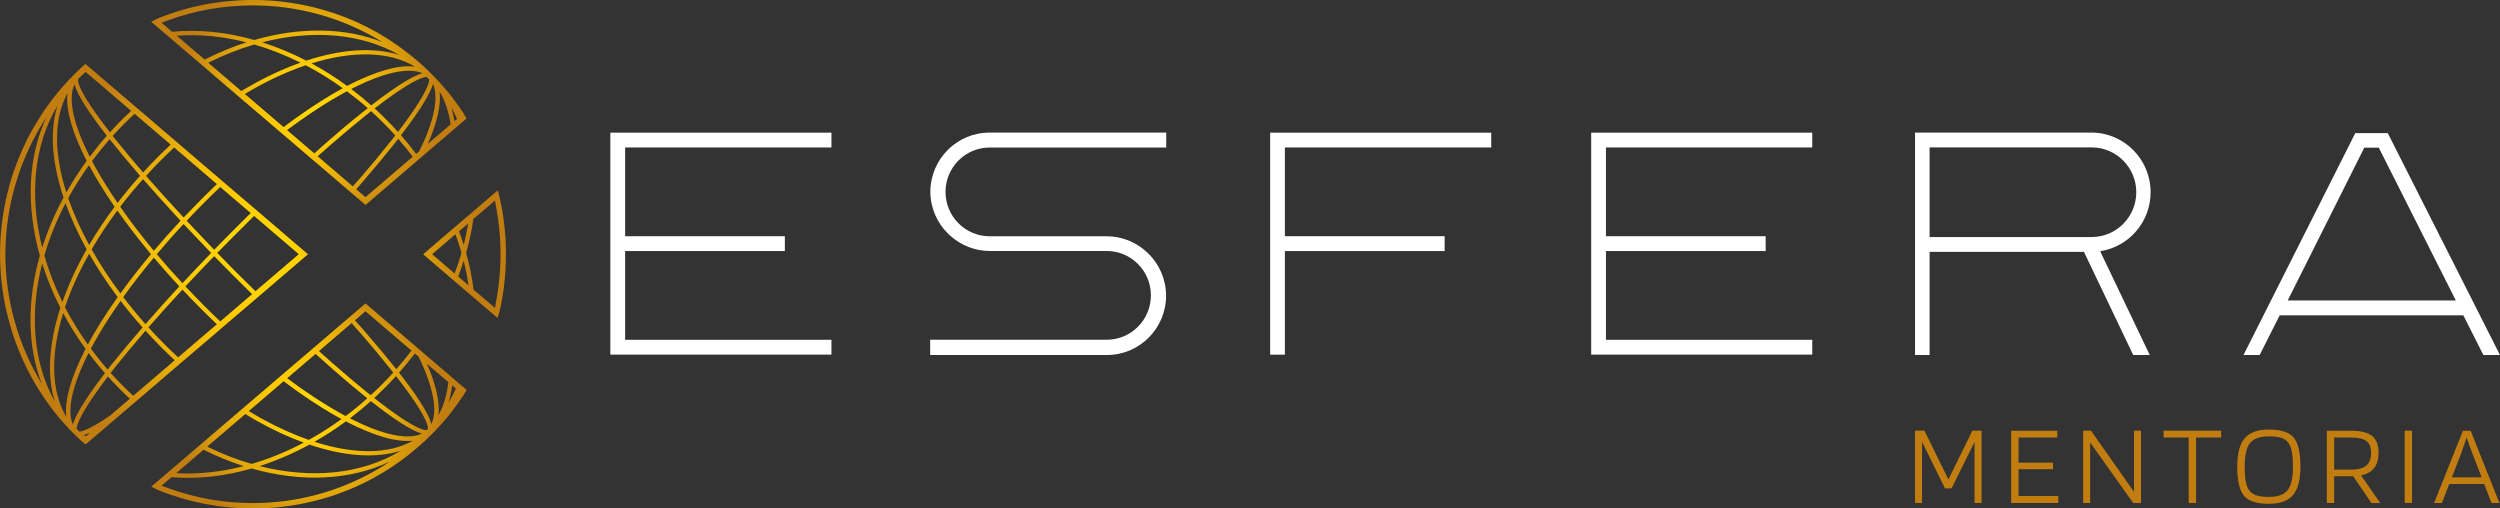 <svg width="295" height="60" viewBox="0 0 295 60" fill="none" xmlns="http://www.w3.org/2000/svg">
<rect x="0" y="0" width="295" height="60" fill="#333333" stroke="none"/>
<g clip-path="url(#clip0_5210_102)">
<path d="M72.022 41.847V15.654H98.111V17.401H73.764V27.875H92.612V29.623H73.764V40.096H98.111V41.844H72.022V41.847Z" fill="white"/>
<path d="M137.6 34.873C137.6 38.745 134.472 41.89 130.62 41.89H109.76V40.089H130.597C133.471 40.089 135.806 37.742 135.806 34.853C135.806 31.963 133.471 29.616 130.597 29.616H116.807C115.045 29.616 113.435 28.957 112.207 27.878L111.864 27.564C110.587 26.309 109.79 24.561 109.78 22.632C109.796 18.772 112.918 15.647 116.761 15.647C116.767 15.647 116.774 15.647 116.78 15.647H137.617V17.408H116.78C113.906 17.408 111.571 19.755 111.571 22.645C111.571 25.535 113.906 27.881 116.78 27.881H130.564C130.564 27.881 130.577 27.881 130.584 27.881C132.342 27.881 133.952 28.537 135.18 29.619L135.513 29.924C136.79 31.182 137.584 32.933 137.597 34.866C137.597 34.869 137.597 34.873 137.597 34.876L137.6 34.873Z" fill="white"/>
<path d="M151.614 41.847H149.876V15.654H175.964V17.401H151.618V27.875H170.465V29.623H151.618V41.844L151.614 41.847Z" fill="white"/>
<path d="M187.759 41.847V15.654H213.847V17.401H189.501V27.875H208.348V29.623H189.501V40.096H213.847V41.844H187.759V41.847Z" fill="white"/>
<path d="M227.693 41.89H225.974V15.644H246.811C250.66 15.664 253.772 18.808 253.772 22.681C253.772 26.197 251.203 29.113 247.855 29.636V29.719L253.669 41.89H251.72L245.905 29.719H227.693V41.89ZM227.693 27.971H246.873C249.751 27.941 252.082 25.584 252.082 22.681C252.082 19.778 249.725 17.392 246.821 17.392C246.804 17.392 246.784 17.392 246.768 17.392H227.693V27.971Z" fill="white"/>
<path d="M266.64 41.89H264.733L277.924 15.707H281.757L294.997 41.89H293.038L290.673 37.209H269.004L266.64 41.89ZM269.942 35.458H289.791L280.696 17.425H278.987L269.946 35.458H269.942Z" fill="white"/>
<path d="M233.824 50.821V59.351H232.998V52.152L230.291 57.623H229.507L226.801 52.138V59.351H225.974V50.821H227.084L229.912 56.577L232.741 50.821H233.824Z" fill="#C27D11"/>
<path d="M242.879 58.524V59.355H237.318V50.824H242.761V51.629H238.187V54.594H242.26V55.369H238.187V58.527H242.882L242.879 58.524Z" fill="#C27D11"/>
<path d="M252.636 50.821V59.351H251.714L246.639 52.208V59.351H245.813V50.821H246.735L251.812 58.034V50.821H252.639H252.636Z" fill="#C27D11"/>
<path d="M262.099 50.821V51.625H259.135V59.355H258.269V51.625H255.306V50.821H262.102H262.099Z" fill="#C27D11"/>
<path d="M271.45 55.068C271.45 56.61 271.161 57.726 270.578 58.414C269.995 59.103 269.047 59.447 267.729 59.447C266.294 59.447 265.313 59.129 264.786 58.494C264.259 57.858 263.996 56.716 263.996 55.065C263.996 53.522 264.285 52.407 264.868 51.718C265.451 51.029 266.406 50.685 267.729 50.685C269.155 50.685 270.133 51.003 270.66 51.639C271.187 52.274 271.45 53.416 271.45 55.068ZM265.319 57.733C265.517 58.05 265.797 58.279 266.159 58.421C266.521 58.563 267.045 58.633 267.729 58.633C268.793 58.633 269.534 58.365 269.949 57.828C270.364 57.292 270.571 56.372 270.571 55.068C270.571 54.406 270.535 53.863 270.462 53.436C270.39 53.009 270.278 52.665 270.123 52.403C269.932 52.075 269.662 51.844 269.303 51.701C268.948 51.562 268.421 51.49 267.726 51.49C266.653 51.49 265.909 51.758 265.494 52.294C265.079 52.83 264.871 53.754 264.871 55.071C264.871 55.733 264.908 56.276 264.98 56.703C265.052 57.13 265.164 57.474 265.319 57.736V57.733Z" fill="#C27D11"/>
<path d="M275.431 56.197V59.355H274.565V50.824H277.381C278.546 50.824 279.382 51.029 279.899 51.437C280.413 51.844 280.67 52.506 280.67 53.423C280.67 54.174 280.499 54.773 280.156 55.22C279.814 55.664 279.294 55.955 278.599 56.091L280.874 59.358H279.83L277.677 56.2H275.431V56.197ZM279.788 53.419C279.788 52.774 279.603 52.314 279.234 52.039C278.866 51.761 278.247 51.625 277.381 51.625H275.431V55.422H277.381C278.22 55.422 278.829 55.263 279.215 54.945C279.597 54.628 279.791 54.121 279.791 53.423L279.788 53.419Z" fill="#C27D11"/>
<path d="M284.621 50.821V59.351H283.755V50.821H284.621Z" fill="#C27D11"/>
<path d="M288.141 59.355H287.219L290.631 50.824H291.536L294.934 59.355H293.999L293.133 57.11H289.017L288.138 59.355H288.141ZM291.065 51.596C290.993 51.824 290.91 52.072 290.821 52.344C290.733 52.615 290.581 53.039 290.374 53.608L289.317 56.329H292.837L291.78 53.608C291.645 53.254 291.516 52.906 291.394 52.569C291.273 52.228 291.161 51.903 291.062 51.596H291.065Z" fill="#C27D11"/>
<path d="M59.691 29.186C59.684 29.067 59.684 28.947 59.678 28.838C59.678 28.742 59.671 28.653 59.664 28.563C59.664 28.491 59.664 28.414 59.658 28.342C59.651 28.199 59.645 28.067 59.635 27.934C59.628 27.898 59.628 27.862 59.628 27.832C59.605 27.617 59.592 27.395 59.569 27.186C59.539 26.799 59.497 26.428 59.444 26.044C59.431 25.932 59.414 25.829 59.401 25.717C59.395 25.664 59.388 25.604 59.378 25.554C59.355 25.392 59.325 25.237 59.306 25.078C59.269 24.856 59.233 24.624 59.187 24.409C59.181 24.379 59.181 24.343 59.164 24.306C59.128 24.098 59.082 23.889 59.039 23.684C59.009 23.529 58.973 23.373 58.937 23.218C58.871 22.973 58.798 22.728 58.723 22.483L58.7 22.496L53.599 26.862L53.487 26.951L50.04 29.914L49.928 30.003L55.466 34.747L55.99 35.194L58.308 37.176L58.706 37.517L58.934 36.789C58.963 36.677 58.993 36.567 59.016 36.455C59.052 36.269 59.088 36.078 59.128 35.899C59.151 35.803 59.164 35.697 59.187 35.594C59.223 35.409 59.253 35.223 59.289 35.038C59.319 34.823 59.355 34.608 59.385 34.399C59.421 34.191 59.444 33.982 59.474 33.767C59.48 33.641 59.503 33.515 59.51 33.39C59.562 32.972 59.599 32.552 59.628 32.128C59.641 31.913 59.658 31.698 59.664 31.476V31.417C59.678 31.225 59.688 31.029 59.694 30.837V30.586C59.701 30.384 59.701 30.199 59.701 30.007C59.701 29.738 59.701 29.464 59.694 29.199L59.691 29.186ZM55.246 26.365C55.114 27.203 54.936 28.05 54.722 28.904C54.551 28.361 54.367 27.828 54.169 27.286L55.246 26.365ZM50.998 29.997L53.744 27.643C54.017 28.378 54.255 29.106 54.459 29.834C54.228 30.652 53.958 31.46 53.645 32.271L50.995 30L50.998 29.997ZM54.07 32.625C54.307 32.009 54.521 31.394 54.719 30.778C54.962 31.751 55.147 32.714 55.288 33.674L54.07 32.628V32.625ZM58.591 35.296L58.407 36.329L55.881 34.177C55.697 32.737 55.41 31.298 55.002 29.841C55.387 28.504 55.667 27.17 55.852 25.849L58.407 23.668L58.591 24.7C58.901 26.445 59.065 28.226 59.065 30C59.065 31.774 58.904 33.562 58.591 35.3V35.296ZM35.568 29.335L35.17 29L30.488 24.992L30.089 24.651L28.426 23.234L22.407 18.09L21.057 16.931L20.659 16.59L18.074 14.379L16.118 12.708L16.006 12.612L11.205 8.507L11.152 8.464L10.659 8.04L10.652 8.034L10.461 7.872L10.342 7.769L10.29 7.733L10.076 7.547C9.898 7.696 9.72 7.858 9.552 8.014C7.656 9.772 6.016 11.754 4.656 13.906C4.544 14.078 4.442 14.247 4.34 14.426C4.258 14.552 4.185 14.677 4.103 14.803C3.882 15.19 3.662 15.581 3.461 15.975C3.319 16.226 3.194 16.488 3.069 16.746C2.848 17.183 2.641 17.637 2.45 18.097C2.391 18.239 2.325 18.395 2.265 18.534C2.163 18.765 2.081 18.987 1.992 19.215C1.637 20.129 1.334 21.063 1.077 22.006C0.975 22.363 0.892 22.728 0.803 23.082C0.797 23.105 0.797 23.118 0.79 23.135C0.79 23.158 0.784 23.171 0.784 23.194C0.761 23.261 0.747 23.327 0.731 23.396C0.724 23.439 0.718 23.486 0.701 23.529C0.636 23.856 0.576 24.168 0.51 24.492V24.522C0.487 24.618 0.468 24.707 0.451 24.796V24.826C0.438 24.909 0.421 24.988 0.408 25.078C0.365 25.352 0.326 25.627 0.283 25.902C0.26 26.058 0.247 26.207 0.224 26.362C0.181 26.763 0.135 27.18 0.099 27.587C0.086 27.855 0.063 28.12 0.046 28.381C0.023 28.914 0.003 29.457 0.003 29.993C0.003 30.453 0.016 30.907 0.04 31.36C0.053 31.708 0.069 32.052 0.099 32.4V32.407C0.122 32.711 0.151 33.009 0.188 33.313C0.188 33.343 0.194 33.38 0.201 33.41C0.23 33.707 0.267 33.995 0.313 34.293C0.372 34.717 0.445 35.141 0.52 35.554C0.55 35.733 0.586 35.912 0.622 36.081C0.659 36.243 0.695 36.415 0.734 36.584C0.807 36.912 0.882 37.229 0.971 37.557C2.196 42.344 4.613 46.888 8.229 50.695C8.561 51.036 8.946 51.423 9.374 51.817C9.434 51.877 9.493 51.93 9.552 51.989C9.73 52.138 9.914 52.294 10.099 52.443L10.171 52.383L10.468 52.132L10.504 52.095L10.586 52.029L11.05 51.635L15.097 48.169L15.851 47.524L16.256 47.183L21.146 42.996L21.544 42.655L25.496 39.285L25.519 39.255L26.108 38.752L26.507 38.411L30.257 35.214L30.655 34.873L35.012 31.139L35.41 30.798L36.342 30.003L35.575 29.341L35.568 29.335ZM25.99 22.069L29.585 25.141L29.325 25.399C28.647 26.067 27.965 26.736 27.287 27.425C26.609 28.107 25.937 28.792 25.272 29.474C24.156 28.315 23.072 27.173 22.022 26.051C22.651 25.382 23.293 24.724 23.942 24.062C24.6 23.399 25.262 22.754 25.921 22.125L25.986 22.066L25.99 22.069ZM14.185 24.393C15.018 23.294 15.92 22.211 16.879 21.142C18.288 22.754 19.796 24.416 21.307 26.048C20.201 27.236 19.151 28.414 18.153 29.59C16.698 27.838 15.361 26.094 14.182 24.393H14.185ZM17.81 29.997C16.497 31.569 15.285 33.115 14.208 34.621C12.917 32.89 11.778 31.149 10.81 29.424C11.696 27.901 12.707 26.365 13.846 24.843C15.021 26.514 16.349 28.236 17.81 29.993V29.997ZM13.876 23.946C12.806 22.387 11.874 20.881 11.083 19.424C11.001 19.282 10.929 19.136 10.863 19C11.511 18.123 12.2 17.269 12.937 16.432C14.007 17.782 15.226 19.239 16.533 20.745C15.588 21.791 14.695 22.86 13.876 23.942V23.946ZM13.527 24.399C12.41 25.892 11.406 27.398 10.52 28.904C9.493 27.027 8.666 25.171 8.047 23.383C8.772 22.062 9.592 20.761 10.497 19.494C11.324 21.036 12.345 22.684 13.523 24.399H13.527ZM10.227 29.424C9.032 31.526 8.071 33.618 7.363 35.637C6.47 33.827 5.752 31.986 5.235 30.152C5.835 28.08 6.668 26.011 7.731 23.976C8.373 25.743 9.207 27.577 10.227 29.424ZM10.52 29.944C11.488 31.645 12.611 33.36 13.886 35.058C12.489 37.017 11.307 38.904 10.362 40.655C9.342 39.222 8.443 37.752 7.666 36.253C8.354 34.211 9.312 32.082 10.517 29.944H10.52ZM10.971 40.679C11.874 39.023 12.973 37.286 14.228 35.505C15.031 36.557 15.897 37.607 16.819 38.636C15.476 40.189 14.251 41.665 13.164 43.022C13.003 43.231 12.855 43.423 12.707 43.608C11.999 42.807 11.34 41.976 10.721 41.145C10.803 40.99 10.883 40.834 10.971 40.679ZM14.537 35.058C15.637 33.529 16.842 31.97 18.156 30.404C19.101 31.526 20.105 32.651 21.163 33.797C19.753 35.326 18.41 36.809 17.168 38.242C16.23 37.196 15.361 36.127 14.541 35.058H14.537ZM18.502 29.997C19.5 28.808 20.553 27.613 21.663 26.435C22.756 27.6 23.843 28.742 24.913 29.851C23.747 31.053 22.618 32.248 21.525 33.413C20.468 32.277 19.457 31.135 18.505 30L18.502 29.997ZM25.591 21.728L25.548 21.771C24.893 22.393 24.241 23.032 23.586 23.694C22.927 24.356 22.295 25.015 21.666 25.667C20.086 23.966 18.594 22.32 17.238 20.755C17.768 20.162 18.331 19.566 18.907 18.987C19.447 18.444 19.994 17.911 20.547 17.405L25.598 21.725L25.591 21.728ZM20.142 17.064C19.595 17.567 19.055 18.087 18.532 18.616C17.962 19.196 17.415 19.768 16.885 20.354C15.756 19.047 14.715 17.809 13.783 16.643C13.612 16.435 13.451 16.226 13.296 16.034C13.718 15.568 14.146 15.114 14.597 14.667C15.018 14.237 15.446 13.83 15.887 13.429L20.142 17.067V17.064ZM9.223 9.368C9.223 9.331 9.246 9.308 9.266 9.278L9.776 8.788C9.888 8.686 9.997 8.587 10.109 8.491L15.482 13.085C15.054 13.472 14.639 13.873 14.221 14.293C13.793 14.724 13.372 15.171 12.973 15.614C9.272 10.864 9.157 9.633 9.223 9.364V9.368ZM8.795 9.96C9.134 11.238 10.573 13.413 12.611 16.018C11.893 16.819 11.222 17.65 10.596 18.491C8.634 14.631 7.998 11.625 8.795 9.96ZM10.227 18.98C9.348 20.199 8.545 21.447 7.827 22.708C6.358 18.083 6.329 13.942 7.968 11.003C7.731 12.963 8.551 15.73 10.227 18.984V18.98ZM7.501 23.3C6.454 25.243 5.604 27.233 4.982 29.215C3.447 23.122 3.984 17.123 6.783 12.469C5.838 15.432 6.125 19.202 7.498 23.3H7.501ZM0.636 29.997C0.636 24.244 2.358 18.603 5.473 13.843C3.273 18.557 3.066 24.34 4.699 30.159C3.178 35.518 3.207 40.834 4.929 45.286C2.157 40.722 0.636 35.406 0.636 29.997ZM4.975 31.086C5.522 32.837 6.236 34.598 7.125 36.319C5.782 40.46 5.509 44.29 6.454 47.349C3.905 42.797 3.471 37.001 4.979 31.086H4.975ZM7.827 49.199C6.003 46.127 5.966 41.768 7.451 36.945C8.219 38.385 9.104 39.801 10.095 41.169C8.396 44.456 7.577 47.239 7.83 49.199H7.827ZM8.601 50.103C8.41 49.656 8.304 49.116 8.304 48.501C8.304 46.786 9.035 44.439 10.451 41.655C11.057 42.463 11.699 43.257 12.377 44.032C11.087 45.717 10.198 47.001 9.615 47.981C9.025 48.954 8.729 49.629 8.597 50.103H8.601ZM10.161 51.463C10.059 51.433 9.954 51.397 9.858 51.35C10.072 51.291 10.333 51.195 10.642 51.053L10.161 51.46V51.463ZM12.987 49.043C10.925 50.453 9.832 50.907 9.355 50.92C9.253 50.818 9.141 50.705 9.039 50.593C9.062 49.947 9.882 48.156 12.73 44.426C13.164 44.909 13.616 45.382 14.08 45.852C14.485 46.26 14.9 46.66 15.321 47.047L12.987 49.043ZM15.726 46.703C15.291 46.309 14.863 45.902 14.442 45.478C13.971 44.995 13.504 44.505 13.052 44.009C13.214 43.793 13.392 43.578 13.569 43.347C14.639 42.003 15.851 40.55 17.172 39.02C17.748 39.666 18.354 40.298 18.973 40.927C19.519 41.47 20.066 42.003 20.619 42.509L15.723 46.703H15.726ZM21.021 42.168C20.461 41.648 19.892 41.115 19.345 40.556C18.709 39.924 18.104 39.272 17.514 38.626C18.762 37.2 20.105 35.7 21.531 34.174C22.196 34.886 22.875 35.591 23.583 36.296C24.254 36.971 24.919 37.633 25.591 38.262L21.021 42.168ZM25.99 37.925C25.305 37.279 24.623 36.61 23.945 35.935C23.244 35.223 22.555 34.508 21.877 33.797C22.97 32.625 24.106 31.43 25.275 30.225C26.019 30.983 26.737 31.718 27.438 32.423C28.176 33.164 28.953 33.929 29.75 34.71L25.993 37.925H25.99ZM30.148 34.366C29.371 33.608 28.591 32.837 27.801 32.049C27.07 31.308 26.345 30.579 25.637 29.844C26.309 29.163 26.981 28.477 27.659 27.795C28.337 27.113 29.019 26.428 29.697 25.763L29.984 25.482L35.255 29.993L30.145 34.366H30.148Z" fill="url(#paint0_radial_5210_102)"/>
<path d="M18.238 2.91C18.512 3.131 18.881 3.453 19.355 3.86C19.516 3.992 19.694 4.141 19.878 4.307C20.837 5.124 22.071 6.183 23.474 7.378C23.616 7.504 23.754 7.623 23.902 7.749C23.932 7.762 23.955 7.792 23.984 7.809C24.36 8.136 24.752 8.471 25.15 8.812C26.013 9.553 26.922 10.324 27.853 11.129C27.985 11.241 28.127 11.361 28.258 11.476C29.167 12.241 30.076 13.029 30.991 13.807L33.257 15.743C33.257 15.743 33.286 15.773 33.309 15.786C33.362 15.829 33.405 15.876 33.464 15.919L40.886 22.264C40.981 22.347 41.084 22.436 41.172 22.509C41.314 22.628 41.439 22.741 41.571 22.85C41.844 23.082 42.081 23.287 42.289 23.466L43.132 24.187L43.988 23.453L44.386 23.112L48.64 19.474L49.045 19.116L49.575 18.669L49.76 18.507L53.267 15.515L53.731 15.114L54.218 14.697L54.633 14.34L54.693 14.297L55.048 13.985C54.929 13.777 54.818 13.568 54.693 13.363C54.116 12.486 53.497 11.642 52.839 10.841C52.641 10.596 52.44 10.357 52.226 10.119C52.055 9.917 51.871 9.719 51.693 9.527C51.568 9.394 51.433 9.252 51.307 9.12C51.07 8.875 50.843 8.646 50.613 8.421C50.428 8.249 50.251 8.08 50.066 7.901C49.898 7.746 49.727 7.59 49.549 7.435C49.289 7.203 49.026 6.975 48.752 6.759C48.522 6.574 48.288 6.382 48.051 6.203C45.068 3.873 41.657 2.142 38.002 1.119C37.995 1.112 37.978 1.112 37.965 1.112C37.692 1.029 37.412 0.957 37.139 0.89C36.859 0.824 36.579 0.758 36.296 0.698C35.595 0.536 34.87 0.41 34.139 0.305C33.49 0.209 32.832 0.132 32.167 0.083C32.035 0.076 31.907 0.07 31.775 0.06C31.449 0.036 31.133 0.023 30.814 0.007C30.497 0 30.171 0 29.845 0H29.269C28.953 0.007 28.627 0.023 28.308 0.036H28.183C27.955 0.05 27.725 0.066 27.498 0.089C27.238 0.103 26.981 0.126 26.721 0.156C26.507 0.179 26.293 0.199 26.078 0.228C25.977 0.242 25.871 0.252 25.769 0.271C25.608 0.295 25.453 0.308 25.288 0.338C25.087 0.367 24.896 0.397 24.706 0.434C24.551 0.457 24.402 0.487 24.248 0.516C24.129 0.54 24.021 0.559 23.909 0.583C23.777 0.612 23.652 0.636 23.523 0.665C23.293 0.708 23.072 0.761 22.858 0.814C22.68 0.857 22.496 0.904 22.328 0.947C21.775 1.089 21.235 1.251 20.688 1.423C20.422 1.513 20.142 1.609 19.875 1.705C19.691 1.764 19.513 1.831 19.345 1.897C19.144 1.97 18.946 2.052 18.746 2.128C18.673 2.165 18.597 2.195 18.525 2.224L17.84 2.565L18.232 2.906L18.238 2.91ZM50.343 9.07C50.455 9.172 50.557 9.285 50.659 9.398C50.636 10.05 49.826 11.831 46.968 15.564C46.533 15.081 46.082 14.608 45.618 14.148C45.16 13.681 44.689 13.227 44.208 12.79C47.923 9.917 49.701 9.093 50.343 9.073V9.07ZM49.849 8.64C48.904 8.898 47.162 9.828 43.81 12.433C43.043 11.751 42.252 11.106 41.446 10.503C45.226 8.557 48.179 7.905 49.849 8.64ZM48.953 7.862C47.004 7.61 44.228 8.434 40.955 10.139C39.595 9.136 38.186 8.252 36.754 7.481C41.561 5.981 45.894 6.024 48.953 7.858V7.862ZM36.144 7.157C34.426 6.273 32.681 5.545 30.939 4.995C36.823 3.472 42.582 3.913 47.109 6.478C44.073 5.528 40.257 5.803 36.144 7.153V7.157ZM19.058 2.681L20.04 2.324C23.171 1.202 26.464 0.639 29.852 0.639C34.962 0.639 39.984 1.983 44.389 4.522C44.64 4.664 44.9 4.82 45.15 4.975C40.692 3.217 35.38 3.171 30.007 4.717C26.698 3.774 23.405 3.449 20.306 3.75L19.058 2.681ZM20.853 4.217C23.497 4.015 26.273 4.283 29.078 4.995C27.425 5.521 25.779 6.207 24.146 7.027L20.853 4.214V4.217ZM28.479 10.742L24.574 7.402C26.368 6.495 28.192 5.789 30.007 5.25C31.831 5.776 33.655 6.498 35.463 7.395C33.441 8.1 31.363 9.073 29.276 10.275C29.114 10.371 28.937 10.467 28.765 10.563L28.479 10.742ZM28.894 11.089C29.026 11.006 29.154 10.934 29.286 10.857C29.457 10.755 29.625 10.655 29.796 10.559C31.923 9.351 34.04 8.391 36.079 7.703C37.564 8.474 39.032 9.381 40.451 10.411C38.716 11.354 36.839 12.549 34.883 13.952C34.735 14.055 34.597 14.161 34.439 14.27C34.123 14.508 33.79 14.747 33.464 14.998L28.894 11.086V11.089ZM33.876 15.349C34.215 15.098 34.547 14.853 34.887 14.608C35.028 14.495 35.173 14.393 35.321 14.297C37.093 13.035 38.821 11.93 40.468 11.023C40.623 10.934 40.777 10.844 40.932 10.771C41.765 11.387 42.595 12.049 43.392 12.761V12.767C43.201 12.916 43.007 13.072 42.809 13.227C41.443 14.31 39.98 15.551 38.436 16.895L38.044 17.243C37.728 17.524 37.409 17.805 37.086 18.097L33.876 15.349ZM37.488 18.438C37.804 18.156 38.123 17.875 38.44 17.6L38.831 17.253C40.353 15.925 41.791 14.714 43.135 13.638C43.355 13.459 43.579 13.28 43.79 13.118C44.284 13.572 44.771 14.032 45.252 14.515C45.733 14.998 46.197 15.488 46.642 15.985C46.48 16.2 46.303 16.422 46.125 16.647C45.055 17.997 43.849 19.454 42.529 20.983L42.183 21.37C41.999 21.579 41.821 21.788 41.637 21.993L37.488 18.444V18.438ZM43.128 23.264L42.029 22.327C42.206 22.142 42.368 21.95 42.539 21.754L42.878 21.36C44.221 19.808 45.446 18.338 46.533 16.965C46.694 16.763 46.843 16.571 46.991 16.379C47.597 17.07 48.166 17.776 48.703 18.494L43.128 23.261V23.264ZM49.5 17.815L49.101 18.156C48.542 17.408 47.949 16.68 47.313 15.958C49.911 12.588 50.837 10.828 51.1 9.894C51.785 11.483 51.232 14.273 49.496 17.815H49.5ZM50.491 16.968C51.578 14.489 52.071 12.373 51.871 10.801C52.542 11.93 52.97 13.237 53.171 14.677L50.491 16.971V16.968ZM53.622 14.29C53.533 13.727 53.408 13.184 53.247 12.658C53.497 13.105 53.728 13.565 53.935 14.032L53.626 14.29H53.622Z" fill="url(#paint1_radial_5210_102)"/>
<path d="M43.128 35.806L17.893 57.388L17.857 57.421C18.077 57.537 18.301 57.653 18.525 57.769C18.706 57.845 18.89 57.918 19.078 57.991C19.183 58.031 19.292 58.074 19.401 58.113C19.483 58.146 19.566 58.176 19.645 58.203C19.812 58.266 19.984 58.325 20.155 58.385C21.943 59.004 23.774 59.444 25.647 59.705C26.319 59.805 26.991 59.874 27.672 59.921C27.748 59.931 27.83 59.934 27.909 59.937C28.074 59.947 28.239 59.957 28.403 59.964C28.62 59.977 28.844 59.987 29.068 59.99C29.332 59.997 29.592 60 29.855 60C30.119 60 30.392 59.997 30.659 59.99C30.869 59.983 31.08 59.977 31.284 59.964H31.297C31.535 59.954 31.768 59.94 32.002 59.924C32.243 59.904 32.48 59.884 32.717 59.864C32.723 59.868 32.727 59.864 32.73 59.864C32.964 59.838 33.197 59.815 33.431 59.785C34.034 59.715 34.636 59.626 35.229 59.517C35.756 59.421 36.276 59.312 36.793 59.189C37.093 59.12 37.392 59.043 37.689 58.961C38.114 58.845 38.532 58.722 38.953 58.59C41.024 57.934 43.013 57.047 44.88 55.945C45.262 55.727 45.637 55.492 46.01 55.25L46.563 54.883C46.747 54.753 46.931 54.628 47.113 54.498C47.307 54.363 47.498 54.221 47.689 54.078C47.9 53.919 48.11 53.757 48.314 53.595C48.532 53.426 48.746 53.247 48.953 53.072C49.197 52.867 49.437 52.661 49.674 52.45C49.813 52.324 49.951 52.198 50.093 52.069C50.231 51.94 50.369 51.811 50.504 51.678C50.662 51.529 50.814 51.377 50.968 51.221C51.252 50.94 51.522 50.652 51.785 50.361C51.913 50.225 52.035 50.089 52.157 49.95C52.197 49.911 52.236 49.864 52.272 49.821C52.404 49.676 52.529 49.527 52.651 49.378C52.766 49.239 52.882 49.103 52.997 48.964C53.017 48.934 53.036 48.908 53.059 48.881C53.636 48.16 54.175 47.401 54.693 46.62C54.818 46.422 54.943 46.22 55.065 46.015L43.128 35.806ZM43.128 36.726L44.011 37.484L44.409 37.822L48.551 41.37C47.995 42.115 47.396 42.847 46.764 43.558C45.693 42.211 44.472 40.755 43.171 39.252L42.825 38.855C42.519 38.501 42.203 38.146 41.88 37.792L43.128 36.726ZM41.489 38.127C41.824 38.501 42.15 38.871 42.473 39.242L42.819 39.636C43.945 40.947 44.986 42.188 45.917 43.353C46.085 43.562 46.25 43.767 46.405 43.962C45.983 44.426 45.552 44.883 45.104 45.333C44.656 45.783 44.205 46.217 43.741 46.64C43.543 46.478 43.342 46.316 43.135 46.15C41.979 45.214 40.738 44.167 39.444 43.032L39.049 42.684C38.588 42.277 38.114 41.86 37.636 41.427L41.489 38.127ZM37.241 41.761C37.718 42.198 38.196 42.622 38.667 43.035L39.055 43.383C40.55 44.697 41.999 45.922 43.342 46.998C42.513 47.746 41.653 48.444 40.784 49.093C40.646 49.023 40.504 48.944 40.366 48.868C38.92 48.074 37.416 47.13 35.871 46.058L35.423 45.75C34.913 45.389 34.403 45.018 33.886 44.631L37.241 41.761ZM33.471 44.985C33.978 45.369 34.478 45.736 34.969 46.091L35.423 46.402C37.126 47.597 38.759 48.62 40.297 49.45C39.035 50.371 37.745 51.188 36.434 51.91C34.653 51.288 32.806 50.457 30.935 49.424L30.415 49.133C30.063 48.934 29.707 48.726 29.355 48.51L33.471 44.985ZM24.729 52.463L24.811 52.393L26.006 51.37L28.947 48.858C29.266 49.057 29.585 49.245 29.905 49.434L30.422 49.725C32.259 50.751 34.08 51.589 35.845 52.228C33.82 53.304 31.752 54.141 29.697 54.74C27.942 54.237 26.181 53.555 24.449 52.701L24.729 52.463ZM24.021 53.069C25.585 53.856 27.168 54.498 28.759 55.002C26.039 55.703 23.349 55.985 20.79 55.833L24.021 53.069ZM44.386 55.478C39.984 58.02 34.959 59.364 29.855 59.364C26.467 59.364 23.168 58.792 20.04 57.67L19.055 57.316L20.231 56.309C23.25 56.561 26.457 56.213 29.694 55.283C35.512 56.935 41.291 56.71 46.003 54.465C45.476 54.826 44.933 55.161 44.386 55.478ZM30.632 54.998C32.605 54.366 34.577 53.519 36.513 52.463C40.59 53.843 44.34 54.134 47.287 53.188C42.654 55.995 36.698 56.541 30.632 54.998ZM37.106 52.132C38.367 51.413 39.605 50.612 40.814 49.725C44.041 51.407 46.79 52.224 48.739 51.996C45.822 53.645 41.699 53.611 37.106 52.132ZM41.298 49.361C42.134 48.726 42.957 48.05 43.757 47.329C46.352 49.378 48.512 50.818 49.786 51.165C48.127 51.963 45.134 51.331 41.298 49.361ZM50.461 50.688C50.461 50.688 50.455 50.699 50.451 50.702C50.451 50.705 50.441 50.712 50.438 50.712C50.323 50.785 49.388 51.082 44.159 46.968C44.603 46.557 45.041 46.134 45.476 45.7C45.907 45.263 46.326 44.826 46.731 44.376C50.824 49.636 50.53 50.576 50.461 50.688ZM50.912 50.036C50.567 48.755 49.131 46.584 47.09 43.972C47.751 43.234 48.367 42.479 48.95 41.711L49.401 42.092C51.136 45.667 51.663 48.464 50.912 50.036ZM51.736 48.994C51.92 47.431 51.436 45.352 50.382 42.933L52.898 45.084C52.753 46.544 52.371 47.858 51.736 48.994ZM52.918 47.527C53.125 46.882 53.267 46.193 53.356 45.475L53.797 45.852C53.533 46.425 53.244 46.988 52.918 47.527Z" fill="url(#paint2_radial_5210_102)"/>
<path d="M58.931 23.211L58.696 22.489L58.716 22.473C58.792 22.718 58.861 22.966 58.931 23.211Z" fill="url(#paint3_radial_5210_102)"/>
</g>
<defs>
<radialGradient id="paint0_radial_5210_102" cx="0" cy="0" r="1" gradientUnits="userSpaceOnUse" gradientTransform="translate(29.849 29.993) scale(26.358 26.498)">
<stop stop-color="#FFDC04"/>
<stop offset="0.26" stop-color="#FFCD01"/>
<stop offset="0.41" stop-color="#F7C203"/>
<stop offset="0.67" stop-color="#E2A708"/>
<stop offset="1" stop-color="#C27D11"/>
</radialGradient>
<radialGradient id="paint1_radial_5210_102" cx="0" cy="0" r="1" gradientUnits="userSpaceOnUse" gradientTransform="translate(36.447 12.095) scale(15.664 15.746)">
<stop stop-color="#FFDC04"/>
<stop offset="0.26" stop-color="#FFCD01"/>
<stop offset="0.41" stop-color="#F7C203"/>
<stop offset="0.67" stop-color="#E2A708"/>
<stop offset="1" stop-color="#C27D11"/>
</radialGradient>
<radialGradient id="paint2_radial_5210_102" cx="0" cy="0" r="1" gradientUnits="userSpaceOnUse" gradientTransform="translate(36.461 47.905) scale(15.667 15.75)">
<stop stop-color="#FFDC04"/>
<stop offset="0.26" stop-color="#FFCD01"/>
<stop offset="0.41" stop-color="#F7C203"/>
<stop offset="0.67" stop-color="#E2A708"/>
<stop offset="1" stop-color="#C27D11"/>
</radialGradient>
<radialGradient id="paint3_radial_5210_102" cx="0" cy="0" r="1" gradientUnits="userSpaceOnUse" gradientTransform="translate(58.812 22.843) scale(0.274 0.275)">
<stop stop-color="#FFDC04"/>
<stop offset="0.26" stop-color="#FFCD01"/>
<stop offset="0.41" stop-color="#F7C203"/>
<stop offset="0.67" stop-color="#E2A708"/>
<stop offset="1" stop-color="#C27D11"/>
</radialGradient>
<clipPath id="clip0_5210_102">
<rect width="295" height="60" fill="white"/>
</clipPath>
</defs>
</svg>
